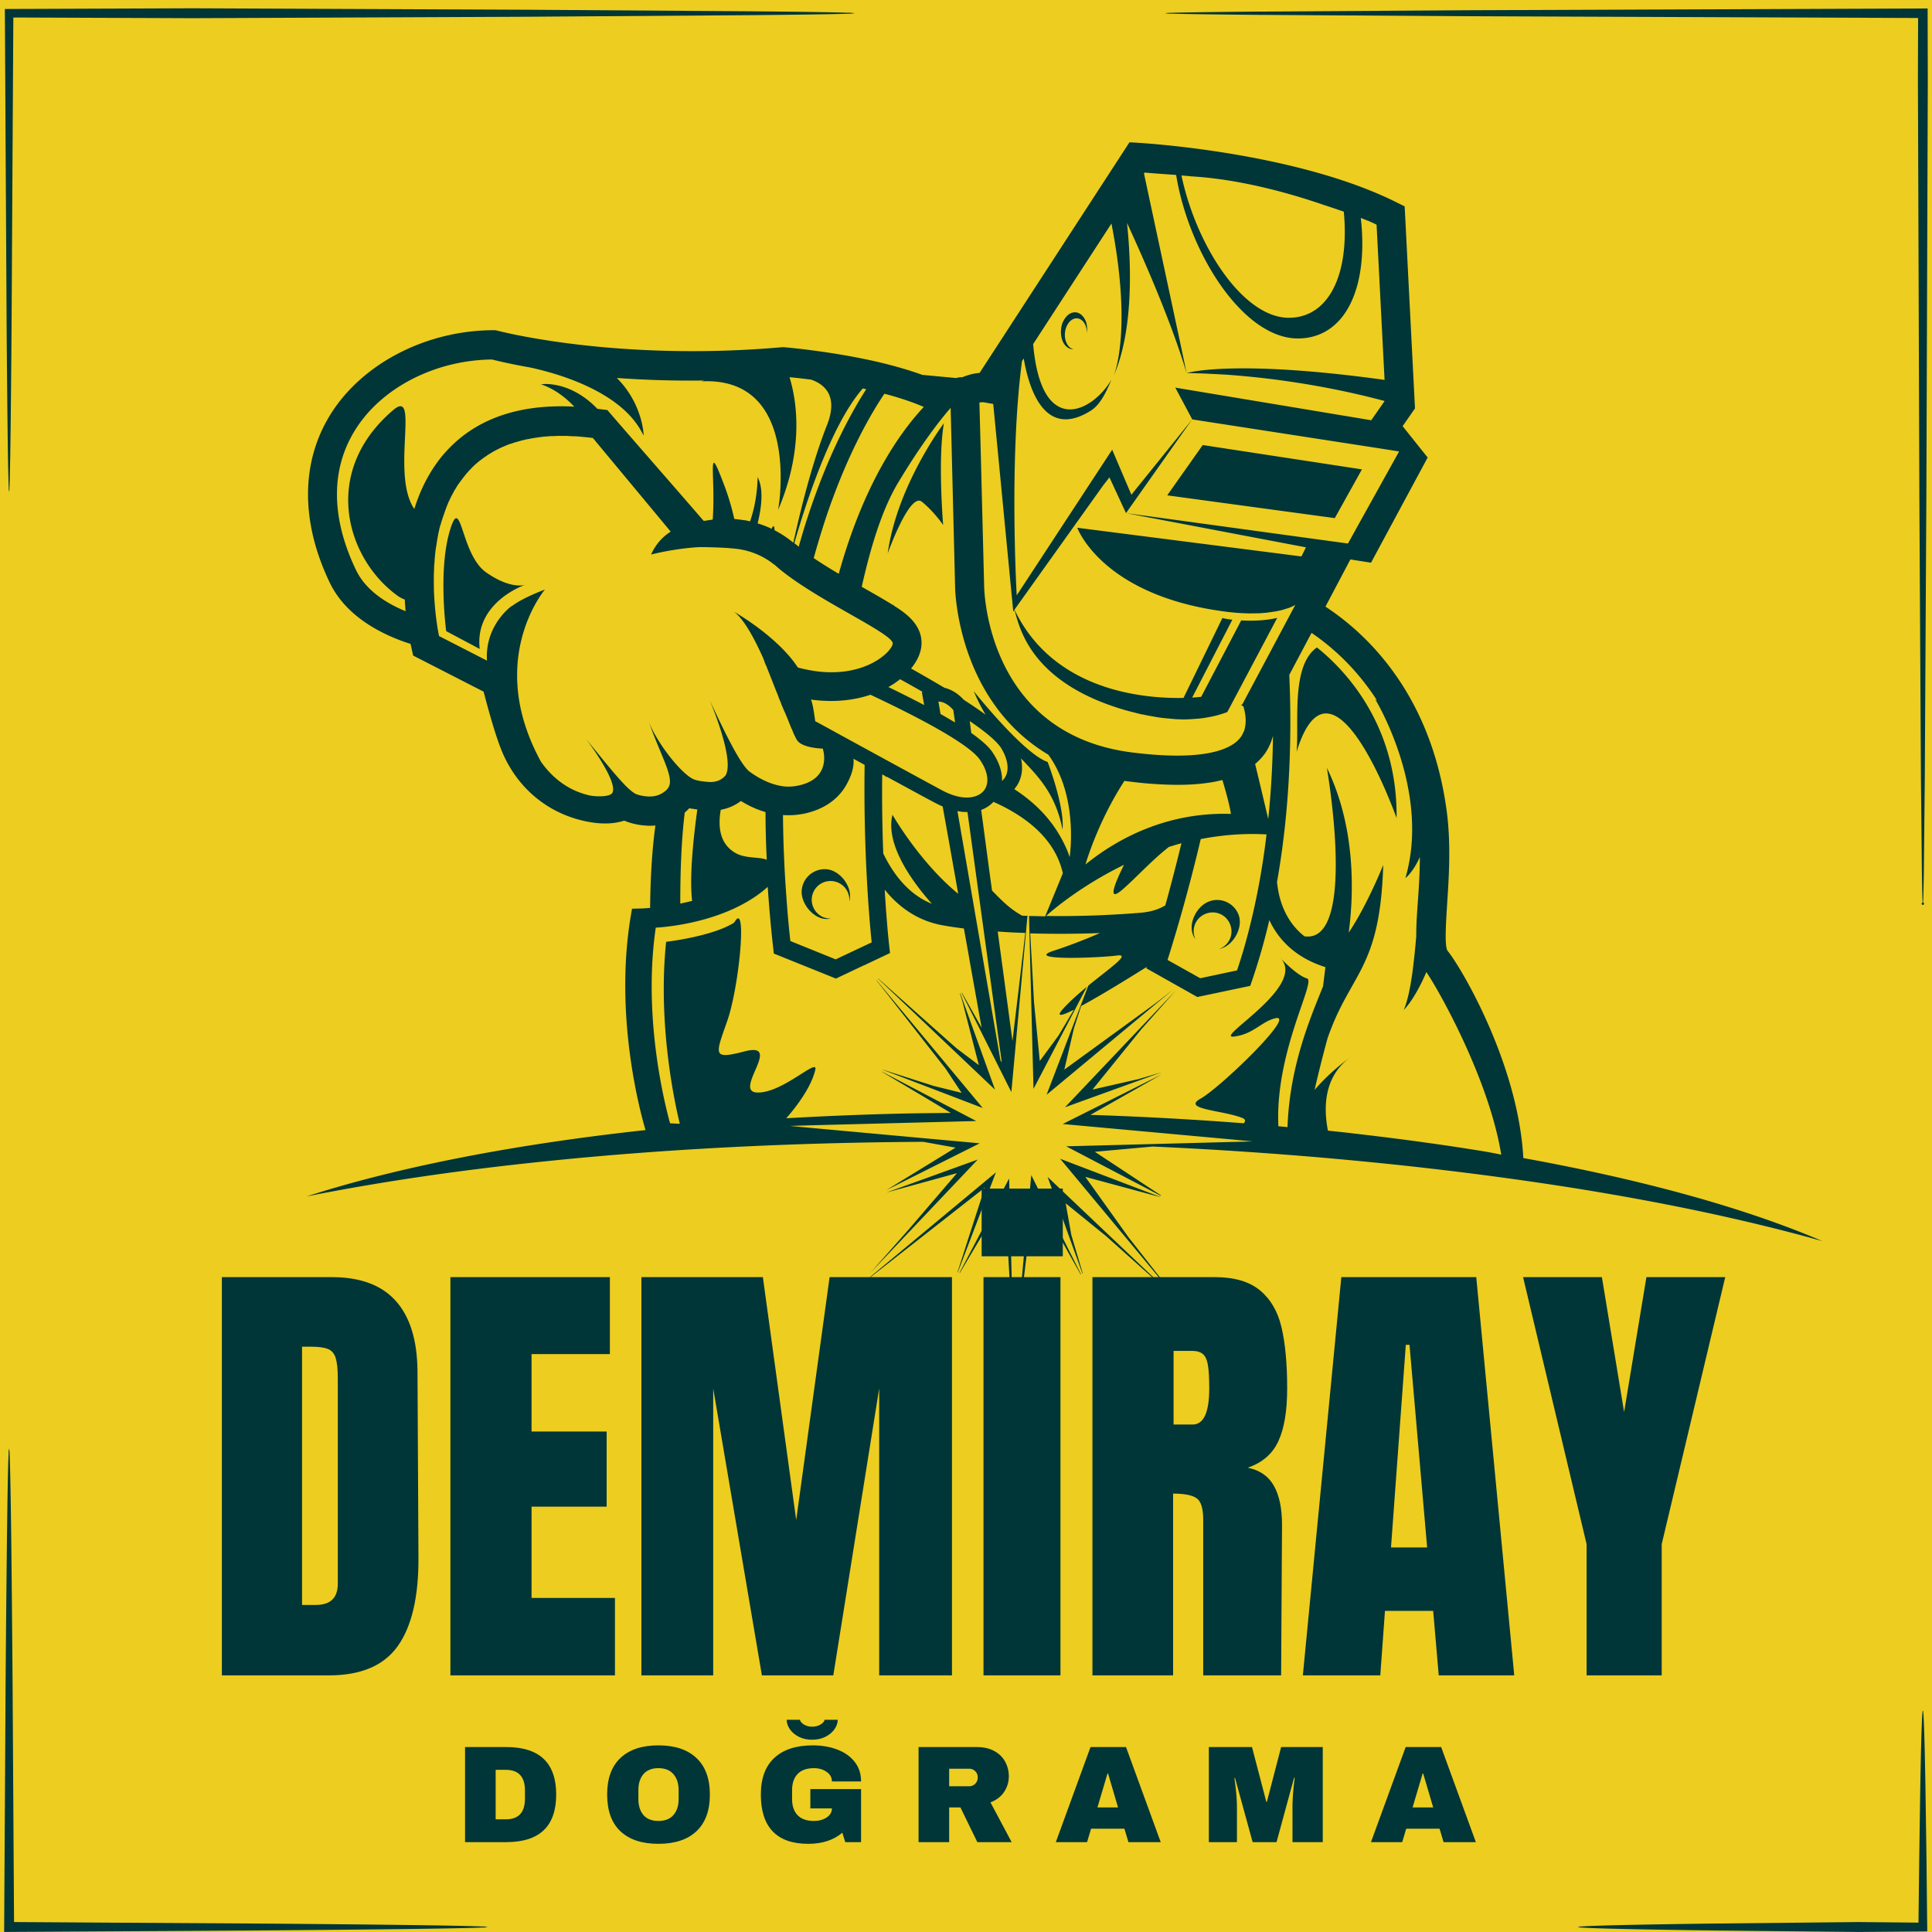 <?xml version="1.0" encoding="UTF-8"?>
<svg data-bbox="-37.5 -37.5 450 450" height="500" viewBox="0 0 375 375" width="500" xmlns="http://www.w3.org/2000/svg" data-type="color">
    <g>
        <defs>
            <clipPath id="5670f8d4-4618-4d13-bbfa-74e5d51b1fc2">
                <path d="M226 1.61h148.305V176H226Zm0 0"/>
            </clipPath>
            <clipPath id="73d1a7fe-c814-48f9-889c-777f939db5b8">
                <path d="M306 332h68.305v43H306Zm0 0"/>
            </clipPath>
            <clipPath id="00639209-caa6-43b8-b051-a077702f553d">
                <path d="M.805 281H95v94H.805Zm0 0"/>
            </clipPath>
            <clipPath id="46052942-845f-4fd0-9d1d-7393a7816c3b">
                <path d="M.805 1.61H166V96H.805Zm0 0"/>
            </clipPath>
            <clipPath id="0565b01b-b99c-46f2-a06d-b1a5412a24a9">
                <path d="M59 27h295v234H59Zm0 0"/>
            </clipPath>
            <clipPath id="e5edcee2-5893-4e88-acf4-3d26eb32a796">
                <path d="M65.684 11.934 372.582 40.77l-22.035 234.468-306.899-28.84Zm0 0"/>
            </clipPath>
            <clipPath id="b8e883c9-0a48-43d8-9cd7-3e8e12066eea">
                <path d="M65.684 11.934 372.582 40.77l-22.035 234.468-306.899-28.84Zm0 0"/>
            </clipPath>
        </defs>
        <path fill="#ffffff" d="M412.5-37.5v450h-450v-450h450z" data-color="1"/>
        <path fill="#edcd1f" d="M412.5-37.5v450h-450v-450h450z" data-color="2"/>
        <g clip-path="url(#5670f8d4-4618-4d13-bbfa-74e5d51b1fc2)">
            <path d="M226.14 2.57c.41-.062.82-.09 1.235-.082.805-.027 1.992-.054 3.52-.082 3.05-.05 7.453-.101 12.855-.152l41.61-.27 88.792-.343c.02 8.324.036 13.515.036 13.972-.004 1.274-.145 41.282-.282 80.969-.113 19.844-.222 39.606-.304 54.41l-.18 17.875a415.62 415.62 0 0 1-.098 5c-.015.578-.031 1.02-.047 1.32a.205.205 0 0 1 .16.137.213.213 0 0 1-.023.215.208.208 0 0 1-.187.098.208.208 0 0 1-.188-.098.213.213 0 0 1-.023-.215.205.205 0 0 1 .16-.137c-.016-.3-.031-.742-.047-1.32a519.007 519.007 0 0 1-.098-5c-.039-4.312-.105-10.472-.18-17.875-.085-14.804-.19-34.566-.304-54.41l-.281-80.969c0-.398.015-4.898.035-12.12l-86.942-.34-41.609-.27c-5.402-.051-9.805-.102-12.855-.153a239.551 239.551 0 0 1-3.52-.082 7.255 7.255 0 0 1-1.234-.078Zm0 0" fill="#003637" data-color="3"/>
        </g>
        <g clip-path="url(#73d1a7fe-c814-48f9-889c-777f939db5b8)">
            <path d="M373.227 332.008c.093 0 .18 1.625.265 4.305.086 2.683.164 6.43.238 10.675.063 4.246.13 8.996.2 13.692.05 4.992.101 9.922.148 14.199l-13.324.113-27.55-.281c-6.75-.086-13.477-.191-18.517-.309a302.936 302.936 0 0 1-6.082-.18c-1.464-.062-2.304-.124-2.304-.19 0-.067.836-.134 2.304-.196a348.54 348.54 0 0 1 6.082-.18c5.04-.113 11.766-.219 18.516-.304l27.555-.282 11.617.11c.047-3.766.098-8.106.148-12.5.07-4.696.137-9.446.2-13.692.074-4.246.152-7.992.238-10.675.086-2.68.172-4.305.266-4.305Zm0 0" fill="#003637" data-color="3"/>
        </g>
        <g clip-path="url(#00639209-caa6-43b8-b051-a077702f553d)">
            <path d="M94.629 374.031a4.259 4.259 0 0 1-1.02.098c-.664.031-1.64.062-2.882.094-2.485.062-6.04.125-10.309.18-8.54.117-19.95.218-31.426.304l-48.187.285v-.066c.004-.75.144-24.418.28-47.899.087-11.511.192-22.976.306-31.562.058-4.297.117-7.871.18-10.371.03-1.25.062-2.23.097-2.903a4.13 4.13 0 0 1 .098-1.027c.074.34.105.68.097 1.027.032.668.063 1.653.094 2.903.063 2.5.125 6.074.184 10.37.113 8.587.214 20.052.304 31.563.137 22.57.278 45.32.282 46.043l46.265.285c11.477.082 22.887.188 31.426.305 4.27.055 7.824.117 10.309.18 1.242.031 2.222.062 2.882.094.344-.008.684.023 1.02.097Zm0 0" fill="#003637" data-color="3"/>
        </g>
        <g clip-path="url(#46052942-845f-4fd0-9d1d-7393a7816c3b)">
            <path d="M1.766 95.434a2.24 2.24 0 0 1-.067-.625c-.02-.41-.043-1.016-.062-1.805a529.876 529.876 0 0 1-.125-6.73c-.078-5.735-.157-13.774-.227-23.004C1.18 44.555 1.051 21.023.941 1.746l36.496-.137 64.989.282 43.676.304c5.941.059 10.886.118 14.347.18 1.727.031 3.086.063 4.012.098.476-.012.95.02 1.422.097a8.262 8.262 0 0 1-1.422.098c-.926.031-2.285.062-4.012.094-3.46.062-8.406.125-14.347.18l-43.676.308-64.989.281L2.59 3.395c-.11 18.761-.242 41.664-.344 59.875-.07 9.23-.144 17.27-.226 23.003a567.74 567.74 0 0 1-.125 6.73c-.02.79-.043 1.395-.063 1.806.004.21-.016.421-.066.625Zm0 0" fill="#003637" data-color="3"/>
        </g>
        <g clip-path="url(#0565b01b-b99c-46f2-a06d-b1a5412a24a9)">
            <g clip-path="url(#e5edcee2-5893-4e88-acf4-3d26eb32a796)">
                <g clip-path="url(#b8e883c9-0a48-43d8-9cd7-3e8e12066eea)">
                    <path d="M231.523 181.348c.133.382.332.714.555 1.047a1.53 1.53 0 0 1-.164-.383 3.635 3.635 0 0 1 2.207-4.688 3.629 3.629 0 0 1 4.684 2.203 3.633 3.633 0 0 1-2.203 4.688l-.028-.004a2.68 2.68 0 0 0 .672-.191c2.324-.836 4.02-4.06 3.188-6.387-.836-2.324-3.422-3.535-5.723-2.672-2.324.836-4.05 4.059-3.188 6.387Zm-21.433 65.824.062-.05-2.207-7.403-1.097-6.16 7.875 6.398 11.308 10.11.035-.055-22.722-21.563Zm18.164-54.953-21.531 22.695 18.726-6.773-4.476 1.312-8.922 2.035 9.46-11.683Zm20.437-6.215c-.074-.094-.18-.188-.257-.281 0 0 .105.097.257.28Zm-38.035 42.422 14.54 3.926v-.028l-19.415-7.402 20.602 24.75.062-.078-7.414-9.461Zm-41.68 18.582 20.805-21.938-17.754 6.41 13.723-3.773-9.324 10.871Zm-.449 1.152.024.059 12.066-9.446 10.531-8.257-2.765 8.53-2.535 7.9.054.03 7.399-19.413Zm17.86-55.351-.059.023.5 1.637 3.168 12.273-4.3-3.246-1.34-1.18-11.524-10.27-2.387-2.132-.03.027 22.718 21.563Zm-12.836 15.52-2.238-.724v.028l19.437 7.43-20.598-24.778-.03.028 1.78 2.242 8.938 11.422 2.695 3.437 3.113 4.703-5.394-1.332Zm12.683 38.737.055.032 4.734-7.973 4.02-6.793.402 6.953 1.239 21.617.027.004-.844-32.164Zm10.93 13.883 2.617-21.515 1.246-6.594 4.368 6.781 4.363 7.75.062-.023-9.656-19.254ZM216.16 73.008l-.004.031c-.027-.004 0 0 .004-.031Zm-5.289-10.309a3.429 3.429 0 0 0-.23-.59c-.403-.836-1.063-1.41-1.825-1.48-.789-.074-1.539.367-2.066 1.113-.129.16-.23.348-.336.54-.035.109-.101.187-.14.3-.18.406-.282.883-.329 1.39-.047.508-.007.965.067 1.4.035.23.101.437.168.64.36 1.004 1.09 1.695 1.965 1.777.085.008.14.016.199-.008-1.055-.242-1.781-1.617-1.637-3.168.156-1.664 1.242-2.93 2.398-2.82 1.102.105 1.891 1.375 1.864 2.906l.023-.281a5.132 5.132 0 0 0-.066-1.402c.012-.11-.035-.23-.055-.317Zm5.328 10.2c-.004.027-.035.081-.039.109.004-.028.031-.051.04-.11Zm-32.984 9.246s-9.098 12.058-10.906 25.257c0 0 4.254-11.945 6.629-10.015 2.378 1.93 4.128 4.511 4.128 4.511s-1.078-12.73.149-19.753Zm50.234 4.238-6.89 9.762 32.523 4.421 5.27-9.46Zm-72.96 82.344a4.487 4.487 0 0 0-4.876 4.039c-.23 2.453 2.059 5.367 4.508 5.597.399.04.797.02 1.176-.058-.145-.016-.285 0-.426-.012a3.662 3.662 0 0 1-3.297-3.98 3.642 3.642 0 0 1 3.98-3.293 3.66 3.66 0 0 1 3.294 3.976v.027c.047-.222.097-.445.12-.699.29-2.476-2-5.363-4.48-5.597Zm95.124-43.059c-5.117 3.59-3.406 14.758-3.949 20.254 6.938-22.39 19.41 12.86 19.41 12.86.223-18.41-10.406-29.083-15.46-33.114ZM94.34 111.086c-4.992-3.516-4.774-15.496-7-8.168-2.344 7.715-.73 19.586-.73 19.586l6.503 3.457c-1.023-8.8 8.172-12.234 8.88-12.48-.325.14-3.013.855-7.653-2.395ZM295.68 224.78c-1.008-18.355-12.13-37.12-14.735-40.27-.59-.991-.265-5.628-.062-8.991.344-5.204.781-11.649-.086-18.157-3.055-22.617-15.438-34.304-23.527-39.617l4.84-9.156 4.007.629 10.992-20.414-4.859-6.086 2.398-3.446-2.003-39.214-1.493-.739c-19.476-9.765-49.039-11.52-50.28-11.605l-1.642-.098-29.093 44.766c-1.375.101-2.582.527-3.383.851a2.536 2.536 0 0 0-1.121.149l-6.625-.621c-2.395-.88-5.164-1.68-8.278-2.43-9.128-2.137-18.046-2.89-18.414-2.922l-.254-.023-.226.004c-32.328 2.851-55.031-3.149-55.254-3.2l-.36-.09-.37-.007c-13.028 0-25.461 6.398-31.649 16.254-5.82 9.265-5.89 20.922-.18 32.78 3.309 6.852 10.668 10.274 15.668 11.856l.5 2.262 2.387 1.223 11.29 5.781c.816 3.121 2.21 8.285 3.503 11.453 2.867 7.008 8.633 11.961 15.848 13.606.972.234 1.898.375 2.77.457 2.03.191 3.757-.016 5.167-.48 1.067.44 2.313.784 3.696.917.34.031.707.067 1.074.07.453.016.883 0 1.285-.05-.664 4.945-.977 10.406-1.02 16.004-1.261.109-2.03.125-2.09.117l-1.425.039-.242 1.398c-3.262 19.574 1.89 38.293 2.863 41.57-25.723 2.79-48.211 7.22-65.781 12.876 13.742-2.747 29.203-5.047 45.949-6.774 22.523-2.351 47.422-3.68 73.746-3.824l6.266 1.129-13.434 8.238 18.121-9.078-32.547-2.973-4.312-.402 4.136-.125 32.047-.828-18.351-9.606-.004.032 1.48.879 7.032 4.187 4.902 2.934c-2.164.023-4.3.05-6.465.074-8.691.152-17.2.488-25.465.965 2.106-2.418 4.871-6.114 5.637-9.426.539-2.395-6.313 4.527-11.223 4.434-4.941-.094 5.114-9.958-2.465-7.997-6.296 1.63-5.761.797-3.437-5.812 2.328-6.61 3.851-22.793 1.644-19.586-.132.187-.238.406-.449.527-4.398 2.63-13.027 3.61-13.027 3.61-1.688 16.172 1.75 31.652 2.656 35.324l-1.898-.094c-1.207-4.41-5.254-20.945-2.774-37.976 4.09-.243 14.809-1.711 21.735-7.914.265 3.863.601 7.82 1.07 11.933l.105 1.004 12.059 4.86 5.36-2.54-.157-.183.184.187 5.12-2.422-.144-1.207c-.011-.172-.504-4.316-.89-11.093 2.648 3.293 6.289 6.023 11.238 6.918 1.344.238 2.719.453 4.125.613l.824 4.543.387 2.226 1.195 6.684 1.043 5.816-2.922-5.195-.906-1.594-.059.024 9.657 19.254 3.007-32.914.122-1.297c-.34-.004-.711-.008-1.051-.04-2.488-1.37-4.14-3.148-5.75-4.78-.028-.032-.055-.032-.078-.063l-.508-3.688-1.25-9.39-.356-2.594a6.273 6.273 0 0 0 2.395-1.566c6.226 2.773 11.96 7.125 13.46 13.863l-3.429 8.355c-1.023-.011-2.074-.054-3.125-.066l.02 1.309.84 32.25 9.464-18.11.903-1.71c-1.637 1.355-3.309 2.82-4.614 4.261-1.523 1.707-.3 1.394 2.09.195l-3.007 5.04-3.618 4.921-1.12-11.398-.247-4.633-.488-8.75a205 205 0 0 0 13.547-.063c-2.313 1.004-5.567 2.32-8.91 3.403-6.16 1.98 8.484 1.449 12.253.953 2.68-.348-1.359 2.375-5.609 5.844l-.719 1.867-7.39 19.328 24.437-20.316-3.129 2.437-17.863 12.996 1.86-7.988 1.406-4.36c4.254-2.277 10.511-6.21 12.746-7.593l-.082.277 9.886 5.567 10.274-2.165.312-.91a119.65 119.65 0 0 0 3.391-11.855 16.7 16.7 0 0 0 1.168 2.101c2.187 3.336 5.465 5.692 9.719 7.028-.121.984-.27 2.281-.465 3.742-2.414 6.027-6.477 15.375-6.89 27.312-.59-.054-1.184-.113-1.774-.168-.688-14.484 7.398-28.175 5.566-28.687-1.687-.473-4.21-2.984-5.043-3.832 4.856 5.547-13.422 15.691-9.07 15.105 3.742-.5 5.187-2.84 7.867-3.527 4.578-1.191-10.625 13.48-14.402 15.57-3.781 2.09 4.195 2.243 8.039 3.743.683.265.707.636.328 1.054a611.463 611.463 0 0 0-12.098-.824c-5.8-.344-11.691-.613-17.675-.809l13.882-7.882-19.254 9.656 32.856 3 4.004.379-3.992.105-32.192.844 18.352 9.605.039-.082-12.832-8.46 11.219-1.02c28.039 1.27 54.39 3.887 77.89 7.46 19.547 2.974 37.117 6.673 52.11 10.9-15.04-6.45-34.891-11.926-58.047-16.122ZM231.098 34.223c9.988.566 19.976 3.527 25.957 5.593 1.27.407 2.535.836 3.777 1.266 1.137 12.11-2.836 20.469-10.527 20.602-9.028.117-18.137-14.051-20.985-27.63 1.043.098 1.75.137 1.778.169Zm-59.434 42.199c2.86.754 5.48 1.625 7.64 2.566-4.59 4.918-11.593 14.7-16.5 32.387a97.031 97.031 0 0 1-4.863-3.047 178.958 178.958 0 0 1 2.079-6.945c4.39-13.438 9.433-21.7 11.644-24.961Zm-3.531-.871c-2.563 3.969-7.16 12.043-11.262 24.511a111.71 111.71 0 0 0-1.305 4.204c-.171.609-.37 1.214-.543 1.855-.105-.098-.214-.164-.289-.258-.109-.066-.187-.156-.293-.226-.078-.063-.187-.13-.265-.196 1.945-6.785 6.98-22.836 13.289-30.039.222.051.445.098.668.149ZM80.418 98.797c-4.629-6.75 1.176-23.727-4.113-19.188-14.04 11.965-9.13 28.723.746 35.938a5.76 5.76 0 0 0 1.515.824c.04.8.11 1.547.157 2.262-3.614-1.477-7.676-3.965-9.606-7.957-4.902-10.188-4.953-19.637-.137-27.29 5.122-8.167 15.489-13.48 26.508-13.609.946.23 3.504.871 7.395 1.547 4.906 1.059 17.027 4.36 21.492 12.203.2.332.39.692.559 1.047 0 0-.059-5.152-4.098-9.996a22.202 22.202 0 0 0-1.11-1.215c5.06.364 10.754.582 17.051.492l-.668.165c15.348-.774 15.805 14.914 15.301 21.804-.152 1.922-.383 3.153-.383 3.153 2.004-4.676 2.973-8.938 3.352-12.657.61-5.86-.305-10.382-1.129-13.105 1.383.129 2.79.289 4.223.48 2.53.895 5.308 3.118 3.035 8.848-2.61 6.582-4.73 14.914-5.98 20.371-.2.895-.387 1.7-.544 2.426a20.244 20.244 0 0 0-3.64-2.418c-.031-.887-.239-1.106-.57-.281a18.553 18.553 0 0 0-2.72-1.051c.829-3.367 1.153-6.778-.007-8.992 0 0 .039 2.62-.695 5.91a26.073 26.073 0 0 1-.766 2.687c-.277-.054-.586-.14-.863-.195a3.13 3.13 0 0 0-.2-.02c-.195-.02-.363-.035-.558-.082-.313-.027-.59-.082-.903-.113-.167-.015-.363-.035-.535-.05a47.183 47.183 0 0 0-2.058-6.82c-1.711-4.513-2.074-4.888-2.106-3.044-.027 1.82.285 5.746-.027 9.984-.606.082-1.184.172-1.73.262l-.336-.37-4.079-4.708-10.605-12.176-2.285-2.633-1.41-1.64-1.938-.238c-3.992-4.13-7.945-4.758-9.816-4.82-.711-.009-1.117.066-1.117.066 2.535.863 4.664 2.457 6.449 4.332-10.899-.567-19.375 2.445-25.137 8.988a21.059 21.059 0 0 0-1.48 1.852c-2.028 2.796-3.457 5.875-4.434 9.027Zm51.625 76.586c-.008-6.258.219-12.324.863-17.668.309-.254.594-.54.875-.828.504.078 1.012.152 1.57.234-.792 5.727-1.554 13.223-1.011 17.738-.79.211-1.57.368-2.297.524Zm10.816-9.762c-3.054-1.68-3.578-4.918-2.96-8.441a9.119 9.119 0 0 0 3.913-1.711c1.399.87 3.004 1.648 4.778 2.156.004 2.988.082 6.094.238 9.266-1.308-.606-4.02-.207-5.969-1.27Zm2.496-15.95c-1.601-1.433-4.011-6.038-7.609-13.773 0 0 4.926 11.442 3.094 14.598-.672.793-1.758 1.43-3.45 1.27-1.011-.094-1.773-.168-2.574-.442-2.261-.754-7.125-6.812-8.851-11.129 2.52 7.067 5.058 10.946 3.691 12.778a.747.747 0 0 0-.133.214c-.816.805-1.93 1.442-3.46 1.41a4.89 4.89 0 0 1-.68-.035 7.13 7.13 0 0 1-2.031-.476c-.649-.371-1.332-.977-2.114-1.762a1.813 1.813 0 0 1-.07-.148s0 .027-.004.054c-1.816-1.875-4.129-4.796-7.371-8.742 0 0 6.05 7.938 5.121 10.297-.414 1.07-3.746.785-4.496.602-4.316-.977-7.367-3.621-9.426-6.547-2.012-3.688-3.25-7.16-3.945-10.383-2.95-14.016 4.723-23.023 4.723-23.023-3.48 1.324-5.434 2.449-6.508 3.285.004-.028.035-.055.035-.082 0 0-5.207 3.664-4.777 10.59l-9.31-4.774s.005-.027-.019-.086l.004-.031c-.14-.637-.73-3.734-.933-7.938a26.58 26.58 0 0 1-.047-1.597c-.004-.285-.008-.54-.008-.824v-.028c0-.285-.004-.57-.004-.855l.004-.028a8.823 8.823 0 0 1 .02-.851l.003-.028c0-.285.028-.566.024-.851l.004-.027a7.743 7.743 0 0 1 .055-.88v-.027c.027-.28.054-.593.054-.875.004-.03.004-.03.004-.058.027-.281.059-.59.082-.875l.008-.055c.027-.281.055-.594.11-.871.003-.027.003-.027.003-.059.028-.28.086-.586.14-.867.005-.027.005-.055.005-.055.054-.28.086-.59.14-.87 0-.028.004-.055.008-.083.055-.28.11-.59.164-.867a.639.639 0 0 0 .008-.086c.055-.277.113-.586.195-.863a.571.571 0 0 0 .008-.086c.055-.277.14-.555.223-.86.004-.027.008-.054.039-.081.082-.278.137-.555.246-.829.004-.03.035-.054.04-.113.085-.273.167-.55.276-.824.004-.031.036-.082.04-.113.082-.274.195-.547.277-.825.004-.03.035-.082.039-.109.11-.277.195-.55.3-.797.005-.031.04-.082.04-.113.113-.273.218-.52.332-.793.031-.023.035-.082.07-.137.106-.242.246-.515.356-.761.03-.024.035-.082.07-.137.137-.242.273-.485.41-.758.035-.05.04-.082.07-.133.137-.246.274-.488.438-.726.035-.055.066-.082.07-.137.137-.242.3-.484.465-.695.031-.055.062-.082.098-.133.164-.242.328-.453.488-.668.035-.05.066-.078.098-.133.164-.21.324-.422.52-.66.03-.055.062-.082.097-.133.187-.21.351-.422.543-.633.031-.054.09-.078.125-.129.191-.21.379-.394.566-.601.063-.051.098-.106.129-.133l.594-.566c.062-.055.09-.079.152-.13l.649-.538c.062-.051.12-.07.183-.125.215-.176.43-.329.672-.504.063-.051.121-.075.184-.125.242-.149.457-.328.699-.477.058-.05.148-.07.21-.121l.723-.445c.09-.047.149-.07.239-.117.242-.149.508-.266.777-.41.09-.051.18-.07.242-.122.266-.117.531-.234.801-.351.09-.047.176-.067.266-.117.265-.118.562-.23.828-.32.086-.02.203-.067.289-.087.293-.086.562-.203.883-.289.113-.015.203-.062.32-.082.293-.086.586-.172.906-.258.114-.015.235-.062.348-.078.32-.086.61-.144.93-.199.113-.016.257-.031.375-.078l.957-.164c.144-.016.285-.031.402-.05.316-.056.633-.083.98-.134.141-.015.313-.027.457-.043.317-.027.66-.05 1.004-.078a3.25 3.25 0 0 1 .512-.008c.344-.023.656-.023 1-.047.2-.011.398.008.598 0 .34.004.652.004.996.008.254-.004.508.02.734.04.313 0 .594.027.906.027.457.015.907.058 1.387.101.113.012.227.024.367.035.59.059 1.184.114 1.801.2l15.102 18.171c-1.36.868-2.825 2.239-3.801 4.45 0 0 4.406-1.176 9.437-1.446 1.618.012 3.633.059 5.559.184.14.012.281.023.418.066l-.055-.035.848.082c2.2.207 4.637.918 7.008 2.59.133.102.242.168.347.262.079.066.157.129.239.164.215.164.425.324.61.512 5.284 4.566 14.632 9.226 19.44 12.238 1.907 1.203 3.102 2.113 3.047 2.676-.132 1.437-4.886 6.312-13.992 5.457-1.383-.133-2.863-.414-4.418-.817-3.082-4.726-8.86-8.652-11.277-10.16-.7-.437-1.133-.676-1.133-.676 2 1.442 4.121 5.508 5.742 9.16l-.004.028c.07.148.114.293.184.473.023.03.02.085.043.144.066.176.137.356.23.563 0 0-.004.027.028.03.183.446.39.977.597 1.509 0 0-.004.027.024.03.137.38.297.767.457 1.18.097.208.16.415.23.59 0 0 .028.032.024.059.23.59.484 1.21.734 1.863-.004.028.027.028.027.028.086.265.207.504.297.77l-.004.026.278.711c.023.028.02.059.047.09.093.207.187.442.25.649.027.031.023.086.047.117.093.207.16.414.257.594l.07.175c.067.18.137.356.235.536.02.058.043.144.094.207.066.175.14.328.207.504.023.058.07.148.094.207.074.148.117.296.187.445.02.086.066.176.09.234.074.149.117.27.16.414.02.086.074.149.094.239.023.058.07.148.094.207.023.058.046.117.066.175.023.09.074.149.094.239.047.117.093.207.14.324a.62.62 0 0 0 .118.238c.05.09.097.207.117.297.02.086.07.149.09.234.05.09.07.18.117.27.023.059.07.148.093.207.02.086.075.148.094.207a.631.631 0 0 0 .098.18c.023.058.07.148.094.207.027.031.05.09.074.148.02.063.074.121.094.184.027.027.023.058.05.09.024.027.047.09.075.117-.004.031.023.062.05.062.723 1.094 2.938 1.442 4.149 1.559.48.043.82.047.82.047s2.008 5.879-4.945 7.215a9.047 9.047 0 0 1-2.602.125c-2.668-.336-5.02-1.637-6.8-2.97Zm16.848 36.54-8.797-3.559a207.77 207.77 0 0 1-.765-8.52 236.57 236.57 0 0 1-.664-15.933c1.273.09 2.558.012 3.804-.21 4.836-.938 7.239-3.5 8.39-5.47 1.36-2.347 1.606-4.058 1.49-5.238.62.344 1.273.692 1.894 1.031.082.04.16.102.27.141-.255 16.957.948 30.469 1.37 34.461Zm11.027-28.063c-1.46 5.836 4.02 13.207 7.649 17.274-4.578-1.824-7.555-5.86-9.438-9.762a310.178 310.178 0 0 1-.207-15.351c.22.105.434.242.653.347l-.067.106.313.004c3.734 2.027 7.113 3.882 9.418 5.093.488.246.949.489 1.418.672l1.176 6.54 1.488 8.39.351 2.023c-7.527-6.168-12.754-15.336-12.754-15.336Zm25.778 22.93-1.14 9.707-.938 7.848-.407 3.433-.335-2.476-1.055-7.867-1.477-10.918c1.781.136 3.594.222 5.352.273Zm-4.555 25.172-.27-.48-8.343-48.34c.308.054.644.117.953.144.34.031.68.035.992.035Zm-3.586-52.672c-1.144 1.285-3.914 2.02-8.031-.187-4.547-2.446-13.586-7.391-20.754-11.309 0 0-.055-.031-.11-.066-1.324-.723-2.57-1.407-3.734-2.028a79.319 79.319 0 0 0-.351-2.308c-.13-.754-.293-1.422-.477-1.895.422.067.844.106 1.297.149 3.89.367 7.348-.106 10.254-1.082 9.535 4.476 19.129 9.562 21.23 12.601.25.367.473.73.668 1.09 1.036 2 1.059 3.852.008 5.035Zm-11.484-16.726a245.508 245.508 0 0 0-6.953-3.497 16.57 16.57 0 0 0 2.277-1.52c1.488.821 2.945 1.642 4.375 2.458l-.148.07Zm2.765-.676c.711.008 1.735.332 2.891 1.637l.34 2.421c-.887-.539-1.832-1.082-2.828-1.66Zm12.504 15.254c-.058.05-.093.105-.156.156.059-1.816-.61-3.785-1.965-5.73-.75-1.067-2.172-2.282-4.011-3.594l-.297-2.301c3.047 2.078 5.316 3.941 6.156 5.328 1.473 2.469 1.594 4.813.273 6.14Zm9.356 8.218c-.203-.246-.406-.523-.61-.77-1.89-2.28-4.16-4.175-6.52-5.702a.65.65 0 0 0 .099-.133c.351-.422.656-.906.875-1.426a6.597 6.597 0 0 0 .52-2.199 8.796 8.796 0 0 0-.192-2.207c3.55 3.687 6.734 7.031 8.058 13.812.426-4.511-2.89-13.128-2.89-13.128-4.688-1.579-14.352-13.75-14.352-13.75a36.263 36.263 0 0 0 2.3 4.566 88.86 88.86 0 0 0-3.901-2.668c-.106-.066-.239-.164-.348-.234-1.266-1.368-2.567-2.032-3.734-2.313a311.31 311.31 0 0 0-6.477-3.738c1.187-1.453 1.871-2.953 2.004-4.39.383-4.06-3.18-6.388-4.867-7.513-.16-.101-.325-.199-.485-.3.004-.055.012-.114.016-.168-.031.023-.063.078-.094.101-1.558-.968-3.45-2.058-5.61-3.285-.16-.098-.35-.203-.538-.305 1.613-7.187 3.812-14.832 7.113-20.296 4.45-7.403 8.074-12.07 10.145-14.434l.863 34.695c-.004.344.14 8.492 4.3 17.215 2.47 5.184 6.66 11.152 13.797 15.406 5.97 8.215 4.137 19.875 4.137 19.875 0-.03-.023-.062-.047-.12a13.49 13.49 0 0 0-.43-1.177 24.694 24.694 0 0 0-3.132-5.414Zm17.586 17.497c-.375.046-.805.066-1.293.105-1.778.145-4.235.285-7.09.414-3.027.113-6.504.184-10.168.125 1.184-1.082 6.75-5.851 15.125-9.926-1.473 2.961-3.453 7.41-.523 4.985 2.406-1.993 5.867-5.848 9.242-8.461.789-.239 1.613-.504 2.43-.711a396.402 396.402 0 0 1-3.126 12.05c-1.207.739-2.734 1.25-4.597 1.419Zm-10.899-9.36.004-.027c.164-.555 2.465-8.36 7.551-16.188.254.024.477.075.73.098 1.098.133 2.165.262 3.18.355.903.086 1.781.137 2.656.192 4.977.297 9.13.035 12.45-.82.761 2.52 1.39 4.882 1.66 6.585-12.848-.414-22.504 5.165-28.23 9.805Zm30.711 16.453a116.463 116.463 0 0 1-1.297 4.117l-7.14 1.52-6.352-3.555c1.09-3.398 3.88-12.523 6.446-23.46.054.007.085-.02.113-.016 3.969-.766 8.215-1.133 12.656-.887-.848 7.2-2.273 14.805-4.426 22.281Zm4.762-25.265c-.957-4.016-1.77-7.504-2.55-10.68.773-.668 1.468-1.398 2.03-2.227.696-1.043 1.137-2.14 1.442-3.25-.074 5.028-.328 10.465-.922 16.157Zm-5.016-22.29a1.71 1.71 0 0 0-.242.176l.43.243c.367 1.226.625 2.757.289 4.207a3.087 3.087 0 0 1-.277.828c-.141.27-.247.515-.415.785a5.568 5.568 0 0 1-.859.973c-2.11 1.847-7.383 3.8-20.371 2.152-27.937-3.563-28.656-31.05-28.684-32.25l-.605-23.836-.313-11.832c.348-.055.692-.078 1-.02l1.68.297 3.89 40.305.227-.293c.914 2.703 2.512 13.832 21.278 19.352.554.164 1.082.3 1.61.433.14.043.253.055.362.09.528.137 1.028.27 1.528.375.03 0 .086.008.113.008.477.101.922.203 1.367.273.113.008.227.047.336.059.477.074.926.172 1.371.242.059.004.113.012.172.016.39.066.785.101 1.18.14l.281.028 1.242.113c.055.008.14.016.196.02.367.035.71.038 1.078.046l.226.02c.399.008.766.015 1.137-.008a.323.323 0 0 0 .172-.012c.344.004.656-.023.972-.05.059.003.114.011.172-.012.344-.024.688-.051 1.032-.074.054.003.085-.02.144-.016.316-.027.633-.082.918-.113.031.004.059.007.09-.02.316-.055.637-.11.926-.168.027.004.058-.023.113-.02.61-.113 1.191-.257 1.719-.406.027.004.031-.023.058-.023a13.706 13.706 0 0 0 1.528-.512l9.68-18.262c-1.86.426-4.157.637-6.985.485l-7.766 14.828s-.632.082-1.75.148l7.793-15.113a14.895 14.895 0 0 1-1.933-.32l-7.543 15.504c-7.496.148-25.2-1.23-32.809-17.137l17.297-24.23 1.129-1.43.125.183-.098-.152 3.192 6.899 12.797-18.141-11.75 14.57-3.73-8.742-18.528 28.27c-.055-.946-1.48-26.649 1.027-45.473l.332-.508c1.086 6.3 4.242 15.73 13.106 10.078 1.757-1.144 2.89-3.511 3.914-5.949-3.59 6.148-13.594 11.496-15.192-6.918l15.2-23.402c3.84 19.648.921 28.304.472 29.484 3.777-8.746 3.402-21.383 2.55-29.598 2.837 6.153 8.477 18.774 11.571 29.16 0 0-.515-2.406-1.281-6.062l-6.996-32.687.129-.188c.058.008.113.012.172.016.843.082 3.695.293 5.93.445.019.086.038.203.058.29 2.559 15.144 13.148 31.698 23.812 31.448 8.946-.183 13.516-9.738 11.98-23.39.497.187.99.402 1.317.52l.028.003c.222.078.355.149.386.149l-.004.027c.465.187.903.398 1.336.61l1.551 30.128c-29.484-4.082-38.39-1.332-38.39-1.332 2.613.047 5.164.172 7.625.317 13.902.964 25.257 3.625 30.777 5.113l-2.598 3.734-38.031-6.332 3.29 6.168 37.538 5.805 2.61.414-8.458 15.223-.035.082-1.437 2.566-43.051-5.895 34.902 6.637-.875 1.766-43.511-5.567s4.625 12.836 27.84 16.153c1.738.25 3.316.398 4.792.453.282-.004.567.023.82.02l.798-.012.03.004c.255-.004.513-.008.74-.016l.03.004c.227-.008.485-.012.715-.047h.028c.226-.004.457-.04.66-.05l.027.003c.227-.008.43-.047.633-.082h.027c.203-.035.403-.047.606-.082h.027c.203-.035.379-.078.578-.086h.028c.203-.035.378-.078.554-.117l.028.004c.175-.043.347-.082.523-.121h.027c.176-.04.348-.082.5-.153l.028.004c.172-.043.324-.113.468-.156l.028.004c.148-.043.297-.113.469-.156l.03.004c.15-.07.294-.114.442-.188.149-.07.297-.113.418-.187.149-.07.27-.145.418-.215Zm44.504 86.415c-4.234-.68-8.586-1.29-12.996-1.875-3.625-.48-7.281-.91-11.023-1.348-1.293-.148-2.59-.273-3.887-.422-.898-4.637-.7-10.39 4.11-14.062-1.25.906-4.231 3.242-6.696 6.168.73-3.23 1.598-6.676 2.508-10.004 4.457-12.922 10.203-13.235 10.812-33.66 0 0-3.02 7.625-6.691 13.113 1-7.617 1.379-20.438-4.25-31.973 0 0 6 34.211-4.352 32.7-2.492-1.97-3.875-4.489-4.613-6.919-.394-1.261-.59-2.504-.71-3.625 2.702-15.16 2.85-29.77 2.382-40.195l4.32-8.156c3.797 2.578 8.637 6.758 12.73 13.144-.132-.097-.238-.191-.37-.261 0 0 10.11 16.507 6.32 32.933-.14.586-.281 1.168-.453 1.778 0 0 1.437-1.059 2.8-4.086-.011 3.156-.21 6.207-.406 8.863-.093 1.328-.183 2.57-.234 3.703a67.496 67.496 0 0 0-.066 2.84c-.188 2.312-.45 4.793-.754 7.125-.41 2.863-.942 5.488-1.668 7.152 0 0 .437-.414 1.156-1.398.816-1.145 1.988-3.028 3.23-5.953 2.43 3.527 12.18 20.855 14.536 35.441-1.84-.398-3.774-.723-5.735-1.023Zm-23.43-17.957c.09-.051.153-.13.243-.176 0 0-.09.074-.242.176Zm-.335.25c.12-.075.214-.176.336-.25-.094.074-.215.148-.336.25Zm0 0" fill="#003637" data-color="3"/>
                </g>
            </g>
        </g>
        <path d="M43.066 247.892h21.328c5.52 0 9.656 1.531 12.406 4.594 2.758 3.055 4.172 7.578 4.235 13.578l.187 36.172c.05 7.625-1.273 13.36-3.969 17.203-2.699 3.836-7.168 5.75-13.406 5.75H43.066Zm18.265 63.625c2.82 0 4.235-1.379 4.235-4.14v-39.875c0-1.739-.137-3.04-.406-3.907-.274-.875-.766-1.457-1.485-1.75-.718-.3-1.828-.453-3.328-.453h-1.719v50.125Zm0 0" fill="#003637" data-color="3"/>
        <path d="M87.424 325.189v-77.297h30.953v14.938h-15.203v15.03h14.578v14.579h-14.578v17.719h16.187v15.031Zm0 0" fill="#003637" data-color="3"/>
        <path d="M124.495 325.189v-77.297h23.578l6.469 47.156 6.484-47.156h23.75v77.297h-14.125v-55.703l-8.906 55.703h-13.86l-9.453-55.703v55.703Zm0 0" fill="#003637" data-color="3"/>
        <path d="M190.898 325.189v-77.297h14.938v77.297Zm-.36-81.344v-13.14h15.75v13.14Zm0 0" fill="#003637" data-color="3"/>
        <path d="M212.042 247.892h23.75c3.781 0 6.703.856 8.766 2.563 2.07 1.71 3.468 4.109 4.187 7.203.727 3.086 1.094 7.027 1.094 11.828 0 4.387-.574 7.808-1.719 10.266-1.137 2.46-3.117 4.167-5.938 5.125 2.344.48 4.036 1.652 5.079 3.515 1.05 1.856 1.578 4.371 1.578 7.547l-.172 29.25h-15.125v-30.234c0-2.157-.422-3.536-1.266-4.141-.836-.602-2.36-.906-4.578-.906v35.281h-15.656Zm19.437 28.61c2.157 0 3.235-2.336 3.235-7.016 0-2.04-.09-3.567-.266-4.578-.18-1.02-.512-1.723-1-2.11-.48-.394-1.168-.593-2.062-.593h-3.594v14.297Zm0 0" fill="#003637" data-color="3"/>
        <path d="m252.883 325.189 7.468-77.297h26.188l7.375 77.297h-14.656l-1.078-12.516h-9.36l-.906 12.516Zm17.11-24.828h7.015l-3.422-39.328h-.719Zm0 0" fill="#003637" data-color="3"/>
        <path d="M307.958 325.189V299.72l-12.328-51.828h15.297l4.313 26.188 4.328-26.188h15.297l-12.329 51.828v25.469Zm0 0" fill="#003637" data-color="3"/>
        <path d="M98.27 339.103c6.456 0 9.687 3.074 9.687 9.219 0 6.156-3.23 9.234-9.688 9.234h-8v-18.453Zm-2.063 14.031h1.953c2.488 0 3.734-1.332 3.734-4v-1.61c0-2.663-1.246-4-3.734-4h-1.953Zm0 0" fill="#003637" data-color="3"/>
        <path d="M127.8 338.775c3.188 0 5.645.82 7.375 2.453 1.739 1.625 2.61 3.992 2.61 7.094 0 3.117-.871 5.492-2.61 7.125-1.73 1.625-4.187 2.437-7.375 2.437-3.18 0-5.633-.805-7.36-2.422-1.73-1.625-2.593-4.004-2.593-7.14 0-3.125.863-5.493 2.594-7.11 1.726-1.625 4.18-2.437 7.36-2.437Zm0 4.422c-1.273 0-2.242.386-2.906 1.156-.656.773-.984 1.808-.984 3.11v1.718c0 1.313.328 2.355.984 3.125.664.762 1.633 1.14 2.906 1.14 1.27 0 2.239-.378 2.907-1.14.675-.77 1.015-1.813 1.015-3.125v-1.719c0-1.3-.34-2.336-1.016-3.11-.667-.769-1.636-1.155-2.906-1.155Zm0 0" fill="#003637" data-color="3"/>
        <path d="M162.602 333.806c0 .617-.21 1.227-.625 1.828-.406.594-.992 1.086-1.75 1.469-.762.387-1.625.578-2.594.578-.98 0-1.844-.191-2.594-.578-.75-.383-1.328-.875-1.734-1.469-.406-.601-.61-1.21-.61-1.828h2.579c.05.324.305.633.766.922.457.281.988.422 1.593.422.625 0 1.172-.14 1.64-.422.47-.29.727-.598.782-.922Zm-4.86 4.969c1.77 0 3.36.273 4.766.812 1.414.531 2.54 1.324 3.375 2.375.832 1.043 1.25 2.313 1.25 3.813h-5.656c0-.77-.344-1.39-1.031-1.86-.68-.476-1.496-.718-2.453-.718-1.399 0-2.453.375-3.172 1.125-.719.742-1.078 1.789-1.078 3.14v1.719c0 1.367.359 2.418 1.078 3.156.719.742 1.773 1.11 3.172 1.11.957 0 1.773-.223 2.453-.672.687-.457 1.031-1.047 1.031-1.766h-4.188v-3.75h9.844v10.297h-3.062l-.578-1.828c-1.688 1.437-3.891 2.156-6.61 2.156-3.054 0-5.351-.8-6.89-2.406-1.543-1.602-2.313-3.988-2.313-7.156 0-3.125.867-5.493 2.61-7.11 1.75-1.625 4.234-2.437 7.453-2.437Zm0 0" fill="#003637" data-color="3"/>
        <path d="M195.81 344.76a5.383 5.383 0 0 1-.922 3.062c-.605.906-1.484 1.578-2.64 2.015l4.109 7.719H189.7l-3.282-6.734h-2.187v6.734h-5.938v-18.453h11.297c1.32 0 2.453.258 3.39.765.938.512 1.642 1.2 2.11 2.063.477.867.719 1.809.719 2.828Zm-6.031.233a1.65 1.65 0 0 0-.485-1.203 1.627 1.627 0 0 0-1.187-.484h-3.875v3.406h3.875c.469 0 .863-.16 1.187-.484a1.71 1.71 0 0 0 .485-1.235Zm0 0" fill="#003637" data-color="3"/>
        <path d="m219.028 357.556-.78-2.61h-6.47l-.78 2.61h-6.063l6.734-18.453h6.89l6.735 18.453Zm-6.015-6.734h4l-1.938-6.579h-.11Zm0 0" fill="#003637" data-color="3"/>
        <path d="M250.87 357.556V350.9c0-.82.032-1.664.094-2.531a43.61 43.61 0 0 1 .204-2.188c.07-.594.113-.969.125-1.125h-.11l-3.406 12.5h-4.64l-3.423-12.469h-.109c.008.156.055.528.14 1.11.083.586.16 1.308.235 2.171.07.868.11 1.711.11 2.532v6.656h-5.454v-18.453h8.375l2.782 10.64h.109l2.766-10.64h8.078v18.453Zm0 0" fill="#003637" data-color="3"/>
        <path d="m280.197 357.556-.78-2.61h-6.47l-.78 2.61h-6.063l6.734-18.453h6.89l6.735 18.453Zm-6.015-6.734h4l-1.938-6.579h-.11Zm0 0" fill="#003637" data-color="3"/>
    </g>
</svg>
